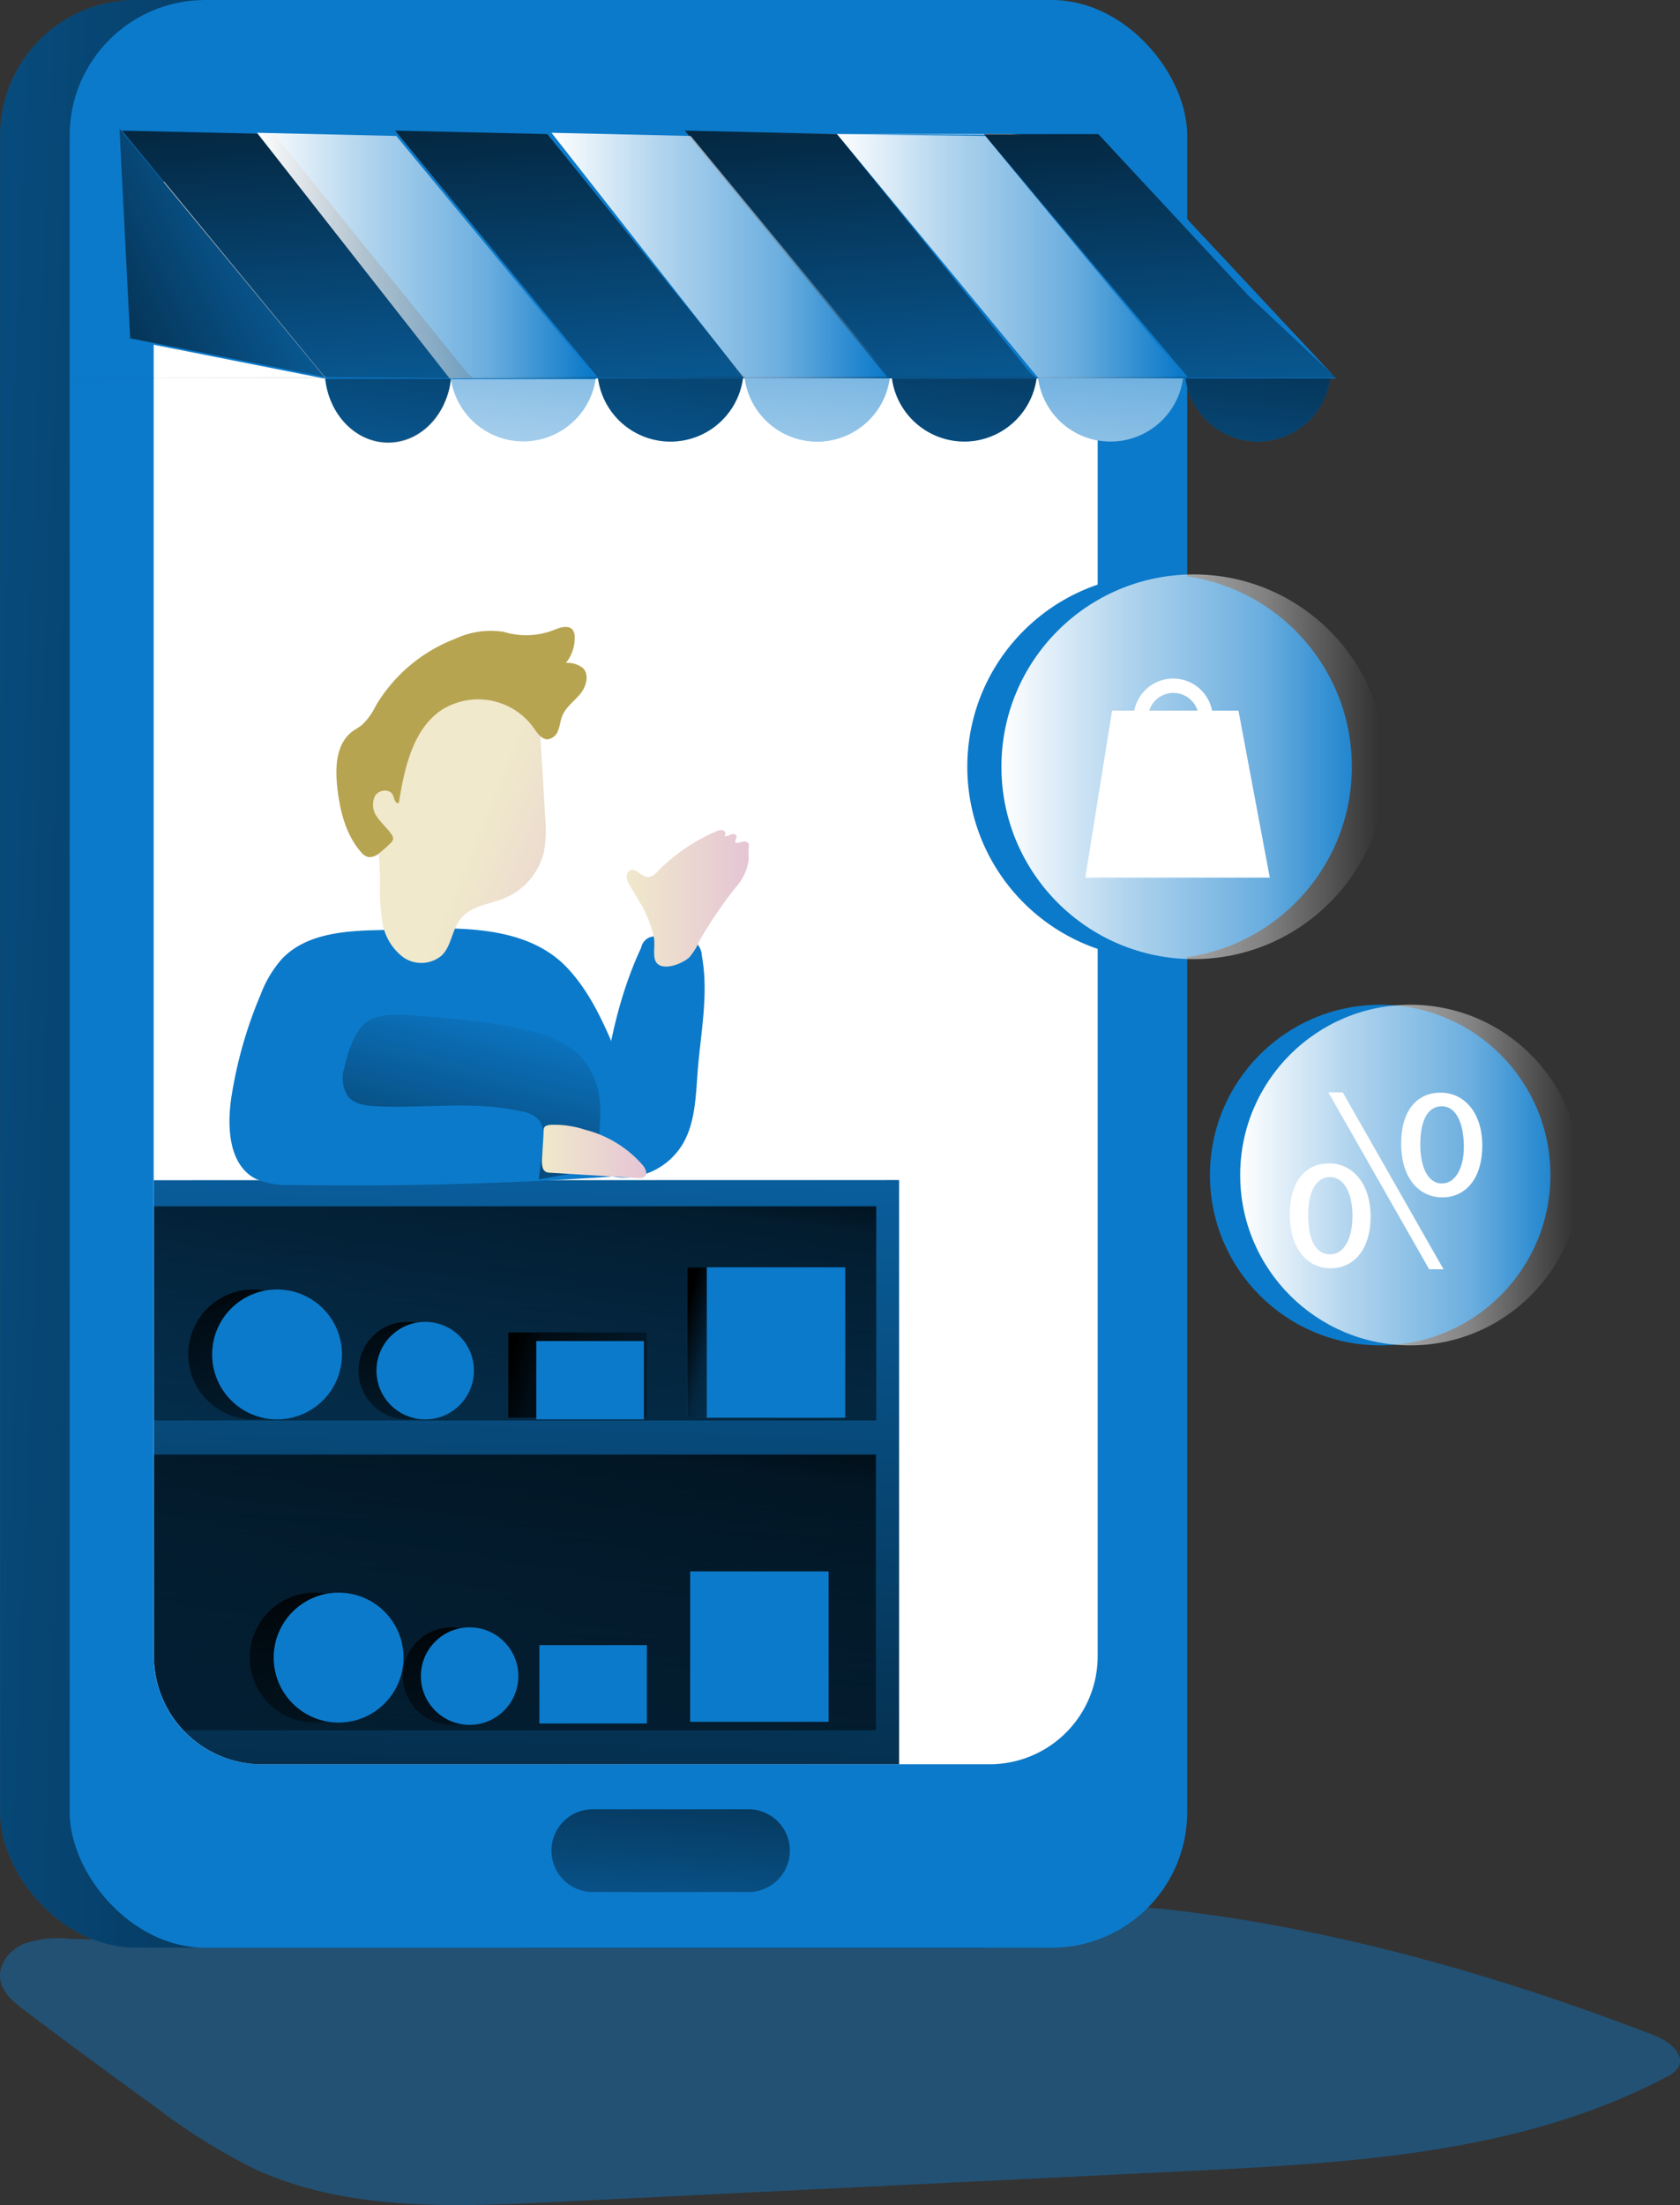 <svg xmlns="http://www.w3.org/2000/svg" xmlns:xlink="http://www.w3.org/1999/xlink" viewBox="0 0 233.39 306.21"><rect x="0" y="0" width="233.39" height="306.21" fill="#333333" stroke="none"/><defs><linearGradient id="名称未設定グラデーション_18" x1="5135.6" y1="-5500.73" x2="5365.37" y2="-5491.41" gradientTransform="translate(5250 -5364) rotate(180)" gradientUnits="userSpaceOnUse"><stop offset="0.01"/><stop offset="0.13" stop-opacity="0.69"/><stop offset="1" stop-opacity="0"/></linearGradient><linearGradient id="名称未設定グラデーション_18-2" x1="5216.07" y1="-5654.32" x2="5209.86" y2="-5484.59" gradientTransform="translate(5286.33 -5370.73) rotate(180)" xlink:href="#名称未設定グラデーション_18"/><linearGradient id="名称未設定グラデーション_18-3" x1="5210.38" y1="-5556.4" x2="5224.81" y2="-5672.62" gradientTransform="translate(5286.33 -5370.73) rotate(180)" xlink:href="#名称未設定グラデーション_18"/><linearGradient id="名称未設定グラデーション_18-4" x1="5137.99" y1="-5374.05" x2="5132.17" y2="-5448.36" xlink:href="#名称未設定グラデーション_18"/><linearGradient id="名称未設定グラデーション_18-5" x1="5179.78" y1="-5373.45" x2="5173.88" y2="-5448.68" xlink:href="#名称未設定グラデーション_18"/><linearGradient id="名称未設定グラデーション_18-6" x1="5173.05" y1="-5369.77" x2="5167.16" y2="-5445.01" xlink:href="#名称未設定グラデーション_18"/><linearGradient id="名称未設定グラデーション_18-7" x1="5211.01" y1="-5369.77" x2="5205.11" y2="-5445.01" xlink:href="#名称未設定グラデーション_18"/><linearGradient id="名称未設定グラデーション_22" x1="5169.67" y1="-5394.53" x2="5177.06" y2="-5462.47" gradientTransform="translate(5286.33 -5370.73) rotate(180)" gradientUnits="userSpaceOnUse"><stop offset="0.02" stop-color="#fff" stop-opacity="0"/><stop offset="0.32" stop-color="#fff" stop-opacity="0.39"/><stop offset="0.68" stop-color="#fff" stop-opacity="0.68"/><stop offset="1" stop-color="#fff"/></linearGradient><linearGradient id="名称未設定グラデーション_18-8" x1="5149.47" y1="-5396.73" x2="5156.86" y2="-5464.67" gradientTransform="translate(5286.33 -5370.73) rotate(180)" xlink:href="#名称未設定グラデーション_18"/><linearGradient id="名称未設定グラデーション_22-2" x1="5210.02" y1="-5390.26" x2="5217.4" y2="-5458.21" xlink:href="#名称未設定グラデーション_22"/><linearGradient id="名称未設定グラデーション_18-9" x1="5228.88" y1="-5390.85" x2="5236.14" y2="-5457.72" gradientTransform="translate(5286.33 -5370.73) rotate(180)" xlink:href="#名称未設定グラデーション_18"/><linearGradient id="名称未設定グラデーション_22-3" x1="5129.39" y1="-5398.9" x2="5136.78" y2="-5466.86" xlink:href="#名称未設定グラデーション_22"/><linearGradient id="名称未設定グラデーション_18-10" x1="5189.82" y1="-5392.34" x2="5197.21" y2="-5460.28" gradientTransform="translate(5286.33 -5370.73) rotate(180)" xlink:href="#名称未設定グラデーション_18"/><linearGradient id="名称未設定グラデーション_18-11" x1="5109.17" y1="-5401.1" x2="5116.56" y2="-5469.06" gradientTransform="translate(5286.33 -5370.73) rotate(180)" xlink:href="#名称未設定グラデーション_18"/><linearGradient id="名称未設定グラデーション_22-4" x1="5085.3" y1="-5399.59" x2="5133.72" y2="-5399.59" gradientTransform="translate(5250 -5364) rotate(180)" xlink:href="#名称未設定グラデーション_22"/><linearGradient id="名称未設定グラデーション_22-5" x1="5126.22" y1="-5399.49" x2="5173.38" y2="-5399.49" gradientTransform="translate(5250 -5364) rotate(180)" xlink:href="#名称未設定グラデーション_22"/><linearGradient id="名称未設定グラデーション_22-6" x1="5167.14" y1="-5399.49" x2="5214.3" y2="-5399.49" gradientTransform="translate(5250 -5364) rotate(180)" xlink:href="#名称未設定グラデーション_22"/><linearGradient id="名称未設定グラデーション_18-12" x1="5249.33" y1="-5413.85" x2="5195.74" y2="-5387.63" xlink:href="#名称未設定グラデーション_18"/><linearGradient id="名称未設定グラデーション_18-13" x1="5155.35" y1="-5596.27" x2="5158.57" y2="-5650.09" xlink:href="#名称未設定グラデーション_18"/><linearGradient id="名称未設定グラデーション_22-7" x1="5057.46" y1="-5470.48" x2="5110.87" y2="-5470.48" gradientTransform="translate(5250 -5364) rotate(180)" xlink:href="#名称未設定グラデーション_22"/><linearGradient id="名称未設定グラデーション_22-8" x1="5030.41" y1="-5527.18" x2="5077.7" y2="-5527.18" gradientTransform="translate(5250 -5364) rotate(180)" xlink:href="#名称未設定グラデーション_22"/><linearGradient id="名称未設定グラデーション_26" x1="5182.29" y1="-5495.47" x2="5199.3" y2="-5495.47" gradientTransform="translate(5286.33 -5370.73) rotate(180)" gradientUnits="userSpaceOnUse"><stop offset="0" stop-color="#e5c5d5"/><stop offset="0.42" stop-color="#ead4d1"/><stop offset="1" stop-color="#f0e9cb"/></linearGradient><linearGradient id="名称未設定グラデーション_24" x1="5216.8" y1="-5509.21" x2="5231.96" y2="-5566.88" gradientTransform="translate(5286.33 -5370.73) rotate(180)" gradientUnits="userSpaceOnUse"><stop offset="0" stop-opacity="0"/><stop offset="0.99"/></linearGradient><linearGradient id="名称未設定グラデーション_26-2" x1="4543.33" y1="-6252.18" x2="4570.35" y2="-6252.18" gradientTransform="matrix(-0.93, -0.37, 0.37, -0.93, 6622.31, -3988.87)" xlink:href="#名称未設定グラデーション_26"/><linearGradient id="名称未設定グラデーション_26-3" x1="5196.59" y1="-5530.62" x2="5211.06" y2="-5530.62" xlink:href="#名称未設定グラデーション_26"/><linearGradient id="名称未設定グラデーション_18-14" x1="5174.76" y1="-5516.8" x2="5186.88" y2="-5614.45" xlink:href="#名称未設定グラデーション_18"/><linearGradient id="名称未設定グラデーション_18-15" x1="5155.46" y1="-5547.65" x2="5121.75" y2="-5556.55" xlink:href="#名称未設定グラデーション_18"/><linearGradient id="名称未設定グラデーション_18-16" x1="5179.28" y1="-5552.45" x2="5148.84" y2="-5560.48" xlink:href="#名称未設定グラデーション_18"/><linearGradient id="名称未設定グラデーション_18-17" x1="5196.72" y1="-5545.89" x2="5186.23" y2="-5572.77" xlink:href="#名称未設定グラデーション_18"/><linearGradient id="名称未設定グラデーション_18-18" x1="5190.56" y1="-5588.31" x2="5180.06" y2="-5615.19" xlink:href="#名称未設定グラデーション_18"/><linearGradient id="名称未設定グラデーション_18-19" x1="5219.23" y1="-5540.82" x2="5205.23" y2="-5576.66" xlink:href="#名称未設定グラデーション_18"/><linearGradient id="名称未設定グラデーション_18-20" x1="5210.69" y1="-5582.91" x2="5196.69" y2="-5618.75" xlink:href="#名称未設定グラデーション_18"/></defs><g id="レイヤー_2" data-name="レイヤー 2"><g id="LP2"><path d="M164.73,265.46c-20.22-2.54-39.32.19-59.35,2.74-12.3,1.57-24.74,1.78-37.13,1.85q-29.31.19-58.6-.82a14.68,14.68,0,0,0-6.34.71c-2,.84-3.6,2.87-3.27,5,.34,1.83,1.89,3.13,3.39,4.25q8.94,6.76,18.08,13.34a84.93,84.93,0,0,0,13.76,8.63c12.76,5.9,27.45,5.33,41.5,4.65l88.38-4.32c22.67-1.12,46.18-2.44,66.25-13a3.8,3.8,0,0,0,1.78-1.46c.95-1.87-1.45-3.65-3.42-4.4C209,274.62,186.89,268.23,164.73,265.46Z" style="fill:#0c7aca;opacity:0.42;isolation:isolate"/><rect x="0.02" width="155.25" height="270.48" rx="18.83" style="fill:#0c7aca"/><rect x="0.02" width="155.25" height="270.48" rx="18.83" style="fill:url(#名称未設定グラデーション_18)"/><rect x="9.68" width="155.25" height="270.48" rx="18.83" style="fill:#0c7aca"/><path d="M33.73,18.63H140.17A12.33,12.33,0,0,1,152.49,31V230h0a15,15,0,0,1-15,15H36.35a15,15,0,0,1-15-15V31A12.34,12.34,0,0,1,33.73,18.63Z" style="fill:#fff"/><path d="M124.9,163.88V245H36.35a15,15,0,0,1-15-15v-66.1Z" style="fill:#0c7aca"/><path d="M124.9,163.88V245H36.35a15,15,0,0,1-14.94-15v-66.1Z" style="fill:url(#名称未設定グラデーション_18-2)"/><path d="M121.68,202v38.28H25.53A14.87,14.87,0,0,1,21.41,230V202Z" style="fill:url(#名称未設定グラデーション_18-3)"/><polygon points="17.14 18.29 45.3 52.56 185.62 52.56 154.02 18.76 17.14 18.29" style="fill:#0c7aca"/><polygon points="152.58 18.62 173.46 41.08 184.77 51.68 185.62 52.48 45.05 52.48 165 52.36 136.69 18.63 152.58 18.62" style="fill:url(#名称未設定グラデーション_18-4)"/><polygon points="116.28 18.62 143.03 51.68 143.88 52.48 3.31 52.48 123.26 52.36 95.14 18.14 116.28 18.62" style="fill:url(#名称未設定グラデーション_18-5)"/><polygon points="76.03 18.62 102.78 51.68 103.63 52.48 83.01 52.36 54.89 18.14 76.03 18.62" style="fill:url(#名称未設定グラデーション_18-6)"/><polygon points="38.08 18.62 64.83 51.68 65.68 52.48 45.06 52.36 16.94 18.14 38.08 18.62" style="fill:url(#名称未設定グラデーション_18-7)"/><path d="M114.93,61.22a10.16,10.16,0,0,1-11.46-8.67h20.12A10.16,10.16,0,0,1,114.93,61.22Z" style="fill:#0c7aca"/><path d="M135.37,61.22a10.16,10.16,0,0,1-11.46-8.67H144A10.16,10.16,0,0,1,135.37,61.22Z" style="fill:#0c7aca"/><path d="M62.76,52.54h20a10.16,10.16,0,0,1-20.14-.11Z" style="fill:#0c7aca"/><path d="M45.22,52.54H62.65c-.53,5-4.21,8.9-8.74,8.9s-8.27-3.93-8.76-9Z" style="fill:#0c7aca"/><path d="M155.69,61.22a10.16,10.16,0,0,1-11.46-8.67h20.12A10.16,10.16,0,0,1,155.69,61.22Z" style="fill:#0c7aca"/><path d="M103.21,52.55a10.16,10.16,0,0,1-20.13,0h20.13Z" style="fill:#0c7aca"/><path d="M176.15,61.22a10.16,10.16,0,0,1-11.46-8.67h20.12A10.16,10.16,0,0,1,176.15,61.22Z" style="fill:#0c7aca"/><path d="M114.93,61.22a10.16,10.16,0,0,1-11.46-8.67h20.12A10.16,10.16,0,0,1,114.93,61.22Z" style="fill:url(#名称未設定グラデーション_22)"/><path d="M135.37,61.22a10.16,10.16,0,0,1-11.46-8.67H144A10.16,10.16,0,0,1,135.37,61.22Z" style="fill:url(#名称未設定グラデーション_18-8)"/><path d="M62.76,52.66h20a10.16,10.16,0,0,1-20.14-.11Z" style="fill:url(#名称未設定グラデーション_22-2)"/><path d="M45.28,52.61H62.65c-.53,5-4.19,8.9-8.71,8.9s-8.25-3.94-8.73-9Z" style="fill:url(#名称未設定グラデーション_18-9)"/><path d="M155.69,61.22a10.16,10.16,0,0,1-11.46-8.67h20.12A10.16,10.16,0,0,1,155.69,61.22Z" style="fill:url(#名称未設定グラデーション_22-3)"/><path d="M103.21,52.55a10.16,10.16,0,0,1-20.13,0h20.13Z" style="fill:url(#名称未設定グラデーション_18-10)"/><path d="M176.15,61.22a10.16,10.16,0,0,1-11.46-8.67h20.12A10.16,10.16,0,0,1,176.15,61.22Z" style="fill:url(#名称未設定グラデーション_18-11)"/><polygon points="144.29 52.55 116.28 18.62 136.88 18.88 164.7 52.55 144.29 52.55" style="fill:url(#名称未設定グラデーション_22-4)"/><polygon points="103.37 52.55 76.62 18.44 95.96 18.88 123.78 52.55 103.37 52.55" style="fill:url(#名称未設定グラデーション_22-5)"/><polygon points="62.46 52.55 35.7 18.44 55.05 18.88 82.86 52.55 62.46 52.55" style="fill:url(#名称未設定グラデーション_22-6)"/><polygon points="16.84 18.14 18.3 47.27 45.28 52.61 16.84 18.14" style="fill:#0c7aca"/><polygon points="16.6 17.86 18.08 46.98 45.06 52.33 16.6 17.86" style="fill:url(#名称未設定グラデーション_18-12)"/><path d="M109.73,257h0a5.76,5.76,0,0,1-5.75,5.75H82.36A5.75,5.75,0,0,1,76.61,257h0a5.74,5.74,0,0,1,5.75-5.75H104A5.75,5.75,0,0,1,109.73,257Z" style="fill:url(#名称未設定グラデーション_18-13)"/><circle cx="161.09" cy="106.48" r="26.71" style="fill:#0c7aca"/><circle cx="165.83" cy="106.48" r="26.71" style="fill:url(#名称未設定グラデーション_22-7)"/><circle cx="191.74" cy="163.18" r="23.65" style="fill:#0c7aca"/><circle cx="195.94" cy="163.18" r="23.65" style="fill:url(#名称未設定グラデーション_22-8)"/><path d="M51.86,129.18c-4.58.13-9.56.66-12.71,4a16,16,0,0,0-2.94,4.93,60.06,60.06,0,0,0-4.06,14.22c-.64,4.2-.38,9.48,3.42,11.4a11.1,11.1,0,0,0,4.83.82q20.68.33,41.3-.94,4.08-.21,8.13-.82a2.19,2.19,0,0,0,1.67-.84,2.27,2.27,0,0,0-.17-1.95L86,147.14c-1.88-4.51-3.8-9.08-7.11-12.64C72.4,127.48,60.56,129,51.86,129.18Z" style="fill:#0c7aca"/><path d="M82.93,159.79a4.21,4.21,0,0,0,.17,2c.52,1.25,2.06,1.74,3.43,1.74a9.6,9.6,0,0,0,8.12-4.35c1.95-3,2-6.89,2.28-10.51.42-5.3,1.54-10.66.58-15.9a2.68,2.68,0,0,0-2.86-2.6,22.56,22.56,0,0,0-3.58-.13,1.93,1.93,0,0,0-2,1.57C85,140.32,83.63,150.27,82.93,159.79Z" style="fill:#0c7aca"/><path d="M90.86,130.31c.15.85-.17,2.45.22,3.19.81,1.55,3.9.28,4.73-.61a9.48,9.48,0,0,0,1.43-2.36,58.84,58.84,0,0,1,5.08-7.44,6.91,6.91,0,0,0,1.7-3.82,8.45,8.45,0,0,1,0-1.59,1.34,1.34,0,0,0,0-.4c-.06-.39-.52-.45-.87-.39a2.89,2.89,0,0,1-1,.16c-.1-.32.28-.73.15-1s-.55-.27-.83-.15a1.43,1.43,0,0,1-.9.22c.33-.1.24-.66-.08-.8a1.32,1.32,0,0,0-1,.14,25,25,0,0,0-7.87,5.3c-.51.55-1.08,1.18-1.87,1s-1.41-1.22-2.17-.92a1,1,0,0,0-.53,1,2.68,2.68,0,0,0,.42,1.1c.76,1.32,1.64,2.58,2.28,4A14.08,14.08,0,0,1,90.86,130.31Z" style="fill:url(#名称未設定グラデーション_26)"/><path d="M50.83,142c2-1.56,5.77-1.05,8.05-.87,5.3.43,10.64.86,15.72,2.32a13.48,13.48,0,0,1,5.89,3.05,10.85,10.85,0,0,1,2.89,7,32.08,32.08,0,0,1-.71,7.69,1.74,1.74,0,0,1-.51,1.15,2,2,0,0,1-.7.24l-6.61,1.2.57-4.85a4.52,4.52,0,0,0-.46-3.3,4,4,0,0,0-2.47-1.28c-6.63-1.54-13.55-.37-20.32-.73-1.39-.07-2.94-.28-3.82-1.36a4.58,4.58,0,0,1-.54-3.86C48.22,146.42,49.19,143.28,50.83,142Z" style="fill:url(#名称未設定グラデーション_24)"/><path d="M75.18,104.1c-.14-2.27,0-4.2-1.21-6.1a10.35,10.35,0,0,0-11.34-4.67c-4.68,1.2-8.22,5.27-9.93,9.79a16.77,16.77,0,0,0-1.19,6.1,35.94,35.94,0,0,0,.64,5.37,55.15,55.15,0,0,1,.64,7.7,31.05,31.05,0,0,0,.33,5.78A7.6,7.6,0,0,0,56,132.92a4.39,4.39,0,0,0,5.35-.22c1.43-1.38,1.36-3.58,2.76-5.24s3.79-1.87,5.83-2.67a9.32,9.32,0,0,0,5.61-6.43,17.32,17.32,0,0,0,.18-5C75.56,110.27,75.37,107.18,75.18,104.1Z" style="fill:url(#名称未設定グラデーション_26-2)"/><path d="M70,87.75a11.48,11.48,0,0,0-6.71.94A21.94,21.94,0,0,0,52.21,98a9.19,9.19,0,0,1-1.85,2.6c-.43.4-1,.66-1.44,1-2.36,1.83-2.39,5.25-2,8.29s1.23,6.19,3.26,8.47a1.81,1.81,0,0,0,1,.66,2,2,0,0,0,1.53-.57,16.46,16.46,0,0,0,1.54-1.36,1.05,1.05,0,0,0,.36-.56,1,1,0,0,0-.26-.72c-.6-.84-1.4-1.53-2-2.41a2.8,2.8,0,0,1-.22-2.92c.57-.87,2.15-1,2.5.06.15.45.38,1.22.78.93.78-4.74,1.87-10,5.79-12.78A9.49,9.49,0,0,1,74.08,101c.54.76,1.12,1.67,2,1.67a1.83,1.83,0,0,0,1.48-1.3c.25-.68.31-1.39.57-2,.5-1.19,1.65-2,2.48-3s1.3-2.68.36-3.61a3.48,3.48,0,0,0-2.35-.7,5.53,5.53,0,0,0,1.22-3.55,1.79,1.79,0,0,0-.25-1c-.54-.73-1.68-.42-2.52-.07A10.63,10.63,0,0,1,70,87.75Z" style="fill:#b7a451"/><path d="M81.29,156.89a13.56,13.56,0,0,0-4.86-.68c-1.1.15-.87.5-.94,1.63L75.28,161c0,.67,0,1.49.61,1.76a1.42,1.42,0,0,0,.58.1l12.13.73a1.27,1.27,0,0,0,1-.22c.4-.4.07-1.08-.28-1.53A15.71,15.71,0,0,0,81.29,156.89Z" style="fill:url(#名称未設定グラデーション_26-3)"/><rect x="21.41" y="167.52" width="100.32" height="29.74" style="fill:url(#名称未設定グラデーション_18-14)"/><polygon points="154.49 98.69 172.05 98.69 176.4 121.87 150.77 121.87 154.49 98.69" style="fill:#fff"/><path d="M157.48,99.73a5.5,5.5,0,1,1,11,0v1h-11ZM164,96.37a3.51,3.51,0,0,0-4.37,2.39h6.76A3.52,3.52,0,0,0,164,96.37Z" style="fill:#fff"/><rect x="95.45" y="175.99" width="19.23" height="20.89" style="fill:#0c7aca"/><rect x="95.45" y="175.99" width="19.23" height="20.89" style="fill:url(#名称未設定グラデーション_18-15)"/><rect x="70.62" y="185.04" width="19.23" height="11.83" style="fill:url(#名称未設定グラデーション_18-16)"/><rect x="98.19" y="175.99" width="19.23" height="20.89" style="fill:#0c7aca"/><rect x="74.51" y="186.23" width="14.94" height="10.88" style="fill:#0c7aca"/><rect x="95.88" y="218.22" width="19.23" height="20.89" style="fill:#0c7aca"/><rect x="74.93" y="228.46" width="14.94" height="10.88" style="fill:#0c7aca"/><circle cx="56.58" cy="190.34" r="6.77" style="fill:url(#名称未設定グラデーション_18-17)"/><circle cx="59.07" cy="190.34" r="6.77" style="fill:#0c7aca"/><circle cx="62.74" cy="232.76" r="6.77" style="fill:url(#名称未設定グラデーション_18-18)"/><circle cx="65.24" cy="232.76" r="6.77" style="fill:#0c7aca"/><circle cx="35.17" cy="188.09" r="9.02" style="fill:url(#名称未設定グラデーション_18-19)"/><circle cx="38.49" cy="188.09" r="9.02" style="fill:#0c7aca"/><circle cx="43.72" cy="230.19" r="9.02" style="fill:url(#名称未設定グラデーション_18-20)"/><circle cx="47.04" cy="230.19" r="9.02" style="fill:#0c7aca"/><path d="M200.18,151.74c3.14,0,5.78,2.69,5.74,7.43s-2.48,7.11-5.56,7.11-5.71-2.48-5.71-7.5C194.65,154.25,196.86,151.69,200.18,151.74Zm.13,1.89c-2.2,0-3,2.41-3,5.3,0,3.14,1.06,5.42,3,5.42s3.12-2.3,3.05-5.35S202.29,153.63,200.31,153.63Zm-1.77,22.63-14-24.56h2l14,24.57Zm-19.36-7.64c0-4.54,2.17-7.09,5.49-7.06,3.15,0,5.77,2.73,5.74,7.46s-2.53,7.11-5.56,7.11-5.67-2.49-5.67-7.49Zm8.71.22c0-3-1.1-5.38-3.11-5.37-2.2,0-3.05,2.42-3.05,5.31,0,3.15.93,5.41,3.05,5.41,2,0,3.11-2.29,3.11-5.34Z" style="fill:#fff"/></g></g></svg>